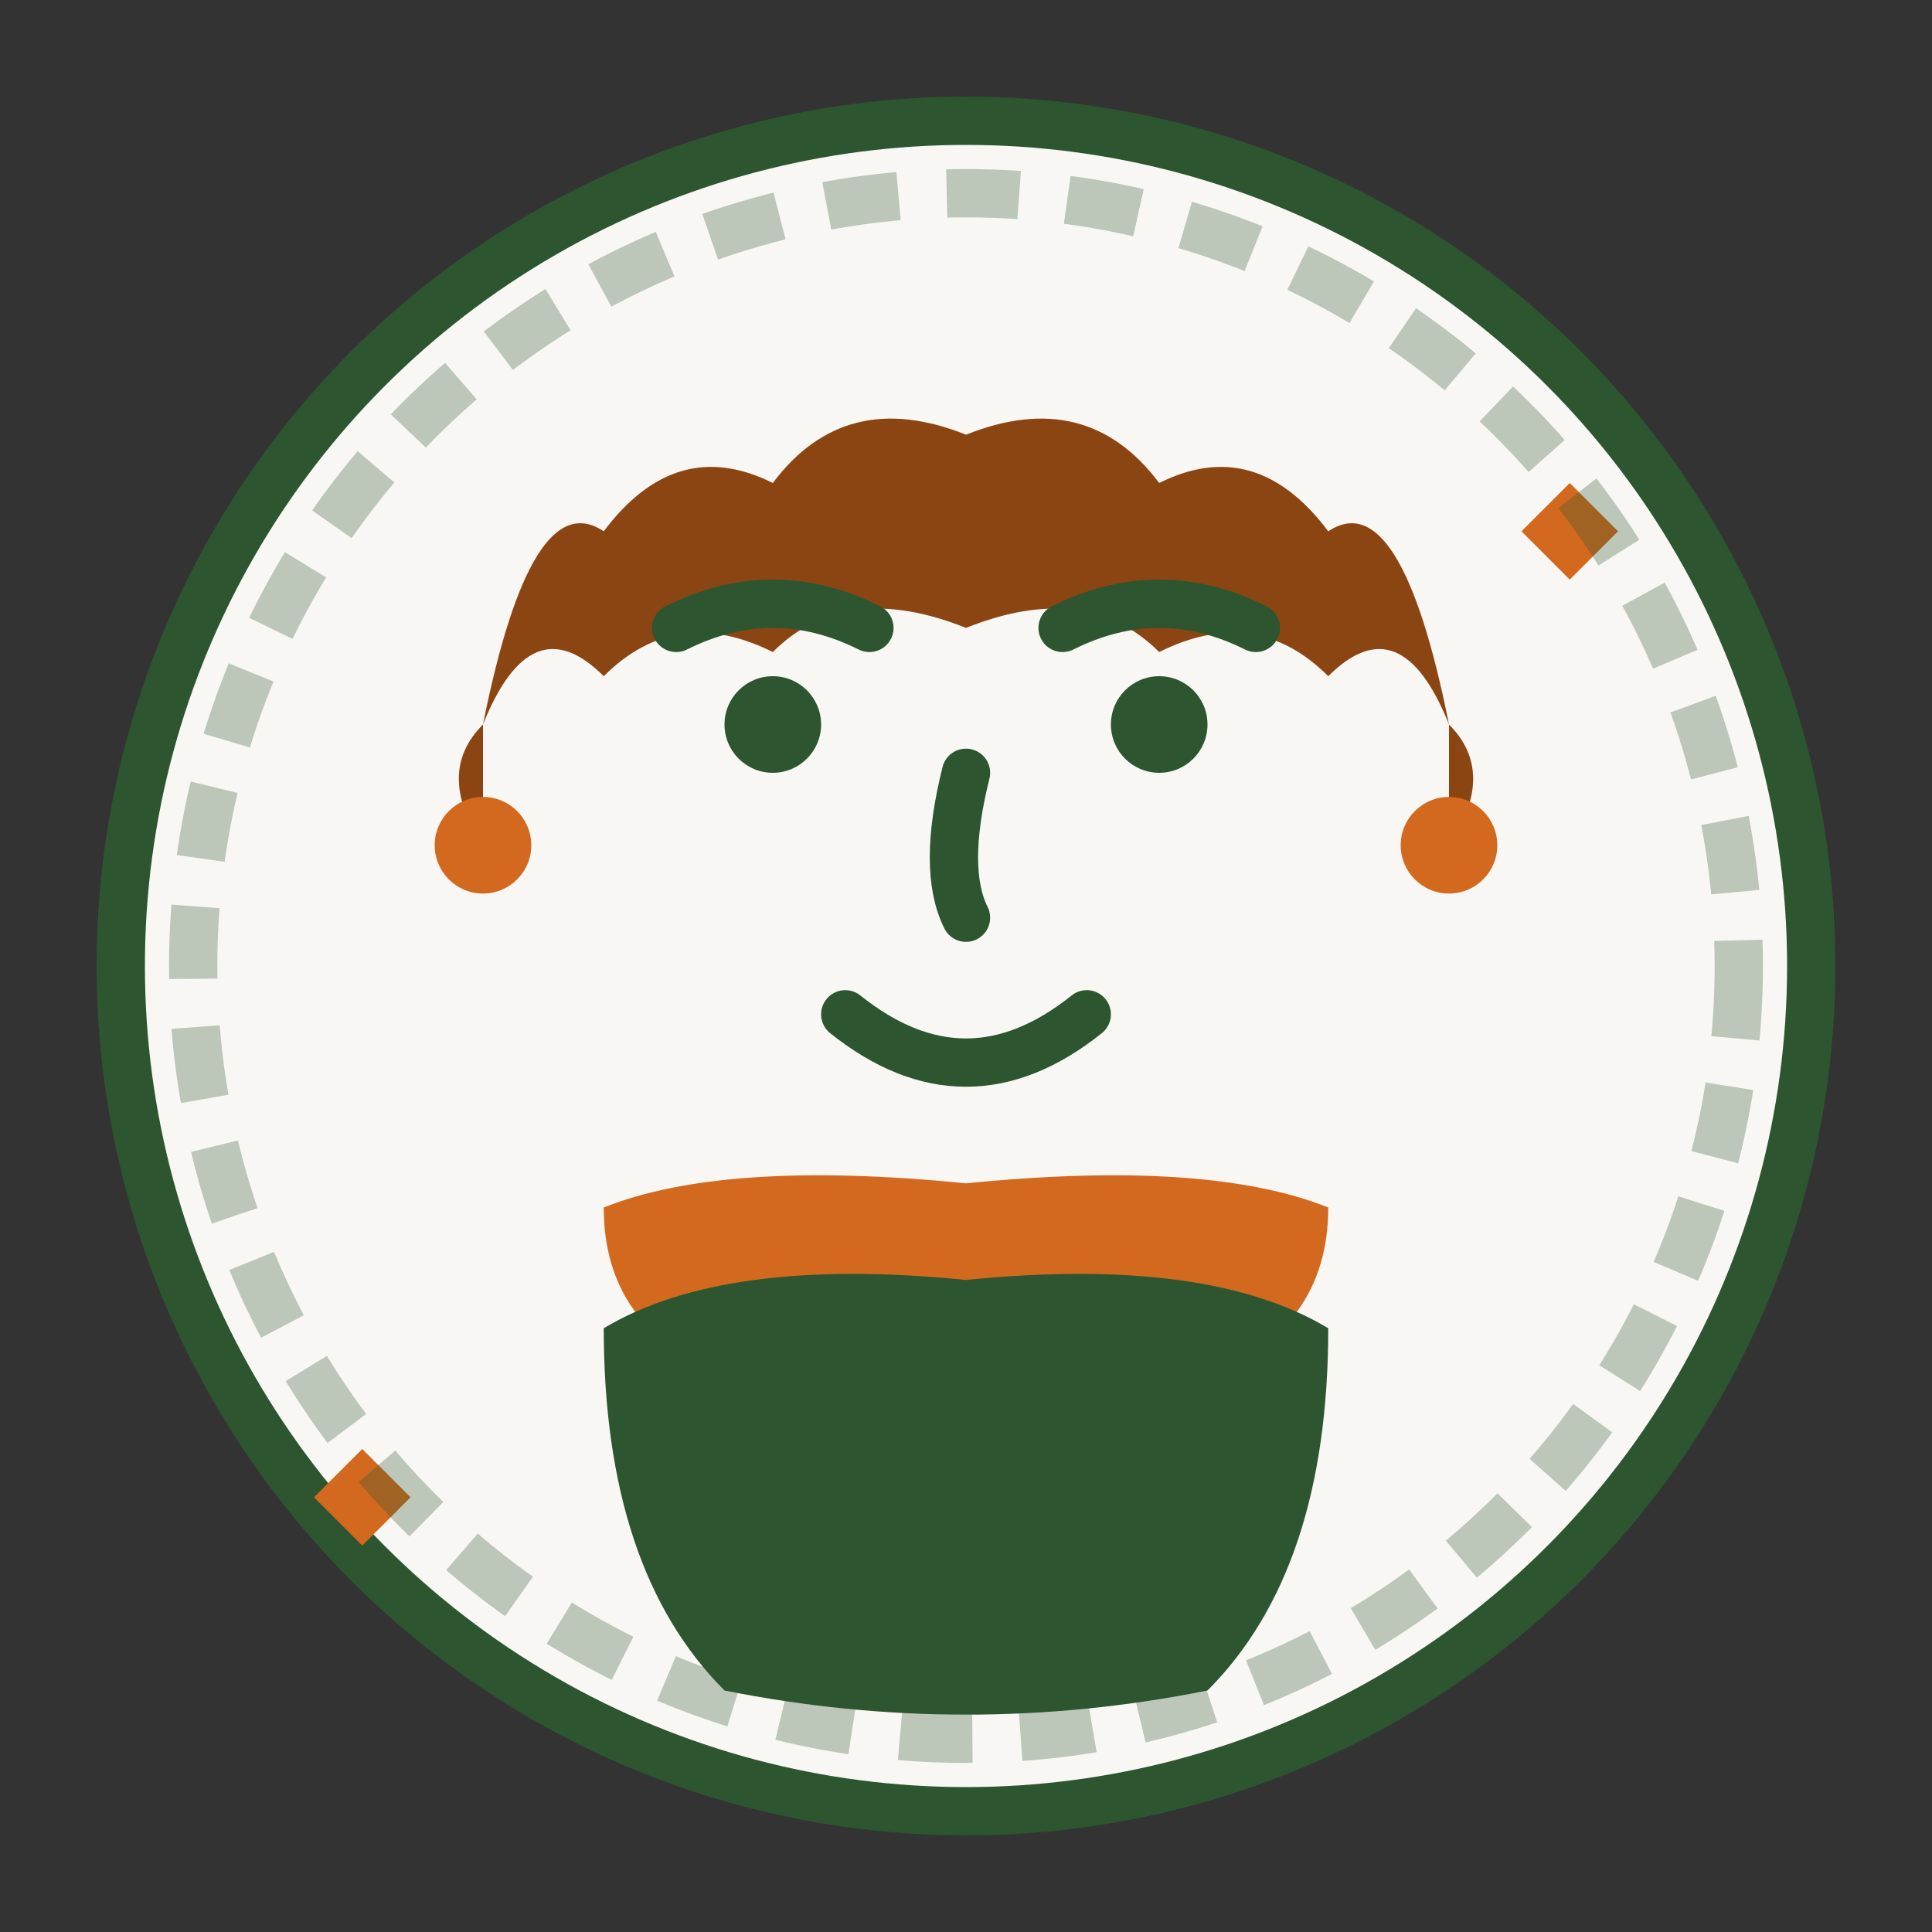 <svg xmlns="http://www.w3.org/2000/svg" viewBox="0 0 80 80" width="80" height="80">
  <rect x="0" y="0" width="80" height="80" fill="#333333" stroke="none"/>
  <defs>
    <style>
      .testimonial-primary { fill: #2c5530; }
      .testimonial-secondary { fill: #8b4513; }
      .testimonial-accent { fill: #d2691e; }
      .testimonial-light { fill: #f9f7f4; }
      .testimonial-stroke { fill: none; stroke: #2c5530; stroke-width: 2; stroke-linecap: round; stroke-linejoin: round; }
    </style>
  </defs>
  
  <!-- Background circle -->
  <circle cx="40" cy="40" r="35" class="testimonial-light" stroke="#2c5530" stroke-width="2"/>
  
  <!-- Face -->
  <circle cx="40" cy="35" r="20" class="testimonial-light"/>
  
  <!-- Hair (longer, wavy) -->
  <path d="M20 30 Q22 20 25 22 Q28 18 32 20 Q35 16 40 18 Q45 16 48 20 Q52 18 55 22 Q58 20 60 30 Q58 25 55 28 Q52 25 48 27 Q45 24 40 26 Q35 24 32 27 Q28 25 25 28 Q22 25 20 30" class="testimonial-secondary"/>
  
  <!-- Side hair -->
  <path d="M20 35 Q18 32 20 30" class="testimonial-secondary"/>
  <path d="M60 35 Q62 32 60 30" class="testimonial-secondary"/>
  
  <!-- Eyes -->
  <circle cx="32" cy="30" r="2" class="testimonial-primary"/>
  <circle cx="48" cy="30" r="2" class="testimonial-primary"/>
  
  <!-- Eyebrows -->
  <path d="M28 26 Q32 24 36 26" class="testimonial-stroke"/>
  <path d="M44 26 Q48 24 52 26" class="testimonial-stroke"/>
  
  <!-- Nose -->
  <path d="M40 32 Q39 36 40 38" class="testimonial-stroke"/>
  
  <!-- Mouth (smiling) -->
  <path d="M35 42 Q40 46 45 42" class="testimonial-stroke"/>
  
  <!-- Earrings -->
  <circle cx="20" cy="35" r="2" class="testimonial-accent"/>
  <circle cx="60" cy="35" r="2" class="testimonial-accent"/>
  
  <!-- Scarf -->
  <path d="M25 50 Q30 48 40 49 Q50 48 55 50 Q55 55 50 57 Q40 58 30 57 Q25 55 25 50" class="testimonial-accent"/>
  
  <!-- Clothing -->
  <path d="M25 55 Q30 52 40 53 Q50 52 55 55 Q55 65 50 70 Q40 72 30 70 Q25 65 25 55" class="testimonial-primary"/>
  
  <!-- Decorative elements -->
  <g transform="translate(65, 20)">
    <path d="M0 0 L2 2 L0 4 L-2 2 Z" class="testimonial-accent"/>
  </g>
  
  <g transform="translate(15, 60)">
    <path d="M0 0 L2 2 L0 4 L-2 2 Z" class="testimonial-accent"/>
  </g>
  
  <!-- Hand-drawn effect -->
  <circle cx="40" cy="40" r="32" fill="none" stroke="#2c5530" stroke-width="2" stroke-dasharray="3,2" opacity="0.3"/>
</svg>

